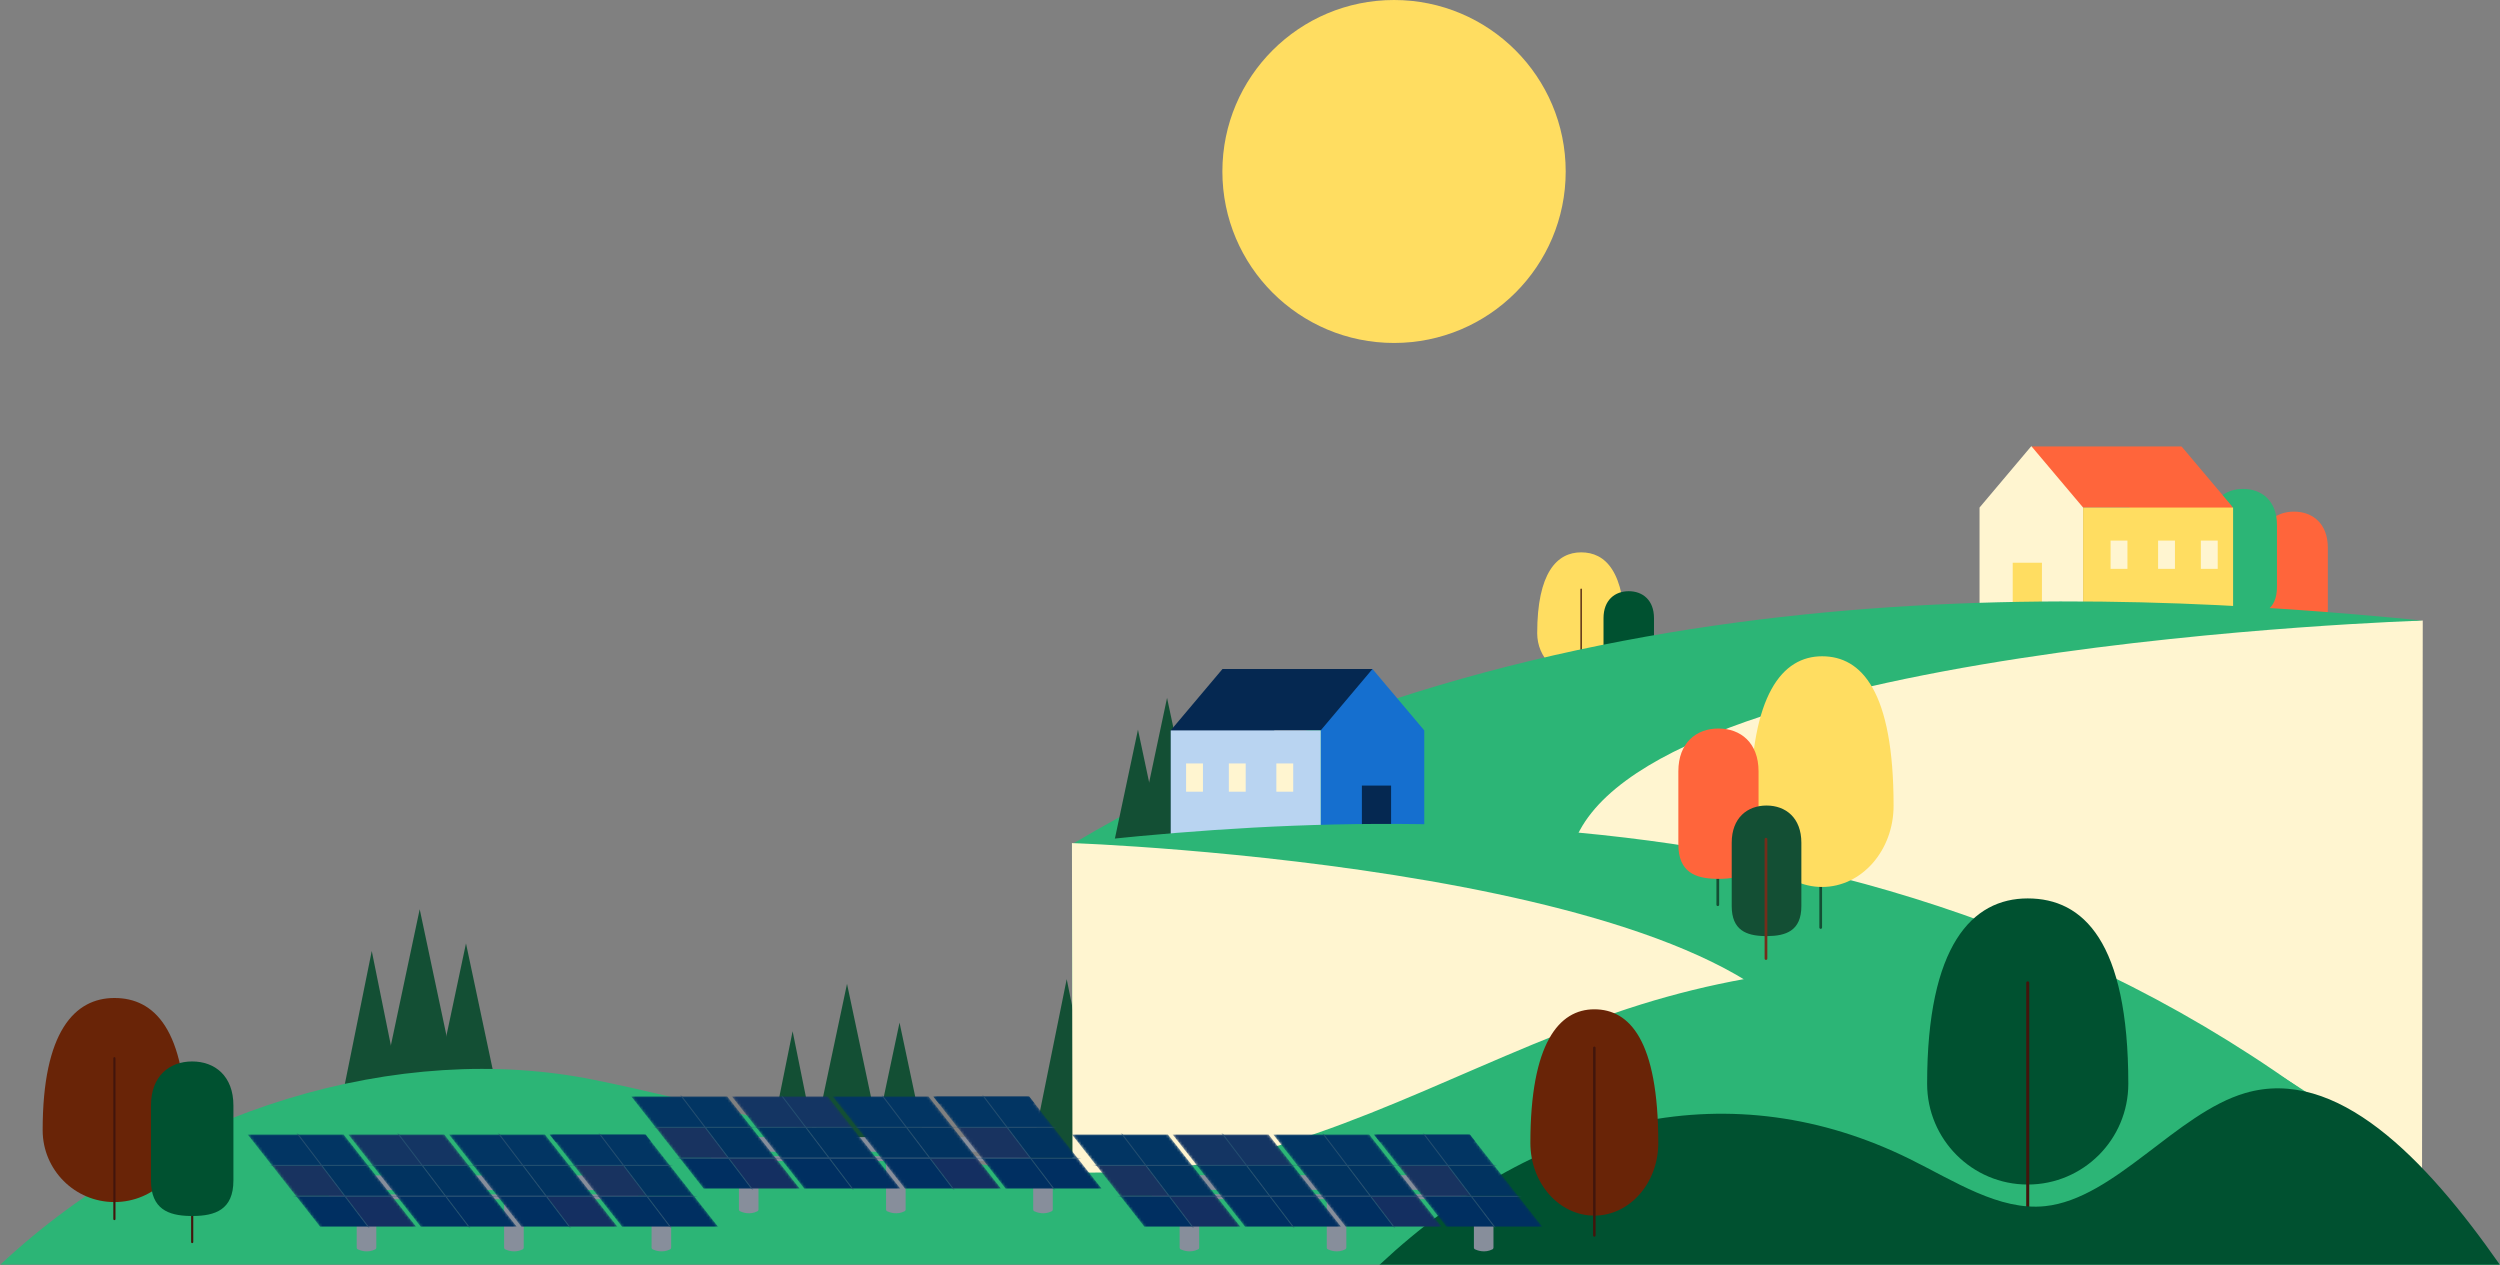<svg xmlns:xlink="http://www.w3.org/1999/xlink" xmlns="http://www.w3.org/2000/svg" version="1.1" viewBox="0 0 919 465" height="465px" width="919px">
    <rect x="0" y="0" width="919" height="465" fill="#808080" stroke="none"/>
    <title>Group 7</title>
    <defs>
        <polygon points="0 0 74.166 0 74.166 67.613 0 67.613" id="path-1"></polygon>
        <polygon points="0 301 919 301 919 0 0 0" id="path-3"></polygon>
        <polygon points="0 0 26.716 34 62 34 35.284 0" id="path-5"></polygon>
        <polygon points="0 0 26.716 34 62 34 35.284 0" id="path-7"></polygon>
        <polygon points="0 0 26.716 34 62 34 35.284 0" id="path-9"></polygon>
        <polygon points="0 0 26.716 34 62 34 35.284 0" id="path-11"></polygon>
        <polygon points="0 0 26.716 34 62 34 35.284 0" id="path-13"></polygon>
        <polygon points="0 0 26.716 34 62 34 35.284 0" id="path-15"></polygon>
        <polygon points="0 0 26.716 34 62 34 35.284 0" id="path-17"></polygon>
        <polygon points="0 0 26.716 34 62 34 35.284 0" id="path-19"></polygon>
        <polygon points="0 0 26.716 34 62 34 35.285 0" id="path-21"></polygon>
        <polygon points="0 0 26.716 34 62 34 35.285 0" id="path-23"></polygon>
        <polygon points="0 0 26.716 34 62 34 35.285 0" id="path-25"></polygon>
        <polygon points="0 0 26.716 34 62 34 35.285 0" id="path-27"></polygon>
        <polygon points="0 0 26.716 34 62 34 35.285 0" id="path-29"></polygon>
        <polygon points="0 0 26.716 34 62 34 35.285 0" id="path-31"></polygon>
        <polygon points="0 0 26.716 34 62 34 35.285 0" id="path-33"></polygon>
        <polygon points="0 0 26.716 34 62 34 35.285 0" id="path-35"></polygon>
        <polygon points="0 0 26.716 34 62 34 35.285 0" id="path-37"></polygon>
        <polygon points="0 0 26.716 34 62 34 35.285 0" id="path-39"></polygon>
        <polygon points="0 0 26.716 34 62 34 35.285 0" id="path-41"></polygon>
        <polygon points="0 0 26.716 34 62 34 35.285 0" id="path-43"></polygon>
        <polygon points="0 0 26.716 34 62 34 35.285 0" id="path-45"></polygon>
        <polygon points="0 0 26.716 34 62 34 35.285 0" id="path-47"></polygon>
        <polygon points="0 0 26.715 34 62 34 35.284 0" id="path-49"></polygon>
        <polygon points="0 0 26.715 34 62 34 35.284 0" id="path-51"></polygon>
        <polygon points="0 0 26.715 34 62 34 35.284 0" id="path-53"></polygon>
        <polygon points="0 0 26.715 34 62 34 35.284 0" id="path-55"></polygon>
        <polygon points="0 0 26.715 34 62 34 35.284 0" id="path-57"></polygon>
        <polygon points="0 0 26.715 34 62 34 35.284 0" id="path-59"></polygon>
        <polygon points="0 0 26.715 34 62 34 35.284 0" id="path-61"></polygon>
        <polygon points="0 0 26.715 34 62 34 35.284 0" id="path-63"></polygon>
        <polygon points="0 0 26.715 34 62 34 35.284 0" id="path-65"></polygon>
        <polygon points="0 0 26.715 34 62 34 35.284 0" id="path-67"></polygon>
        <polygon points="0 0 26.715 34 62 34 35.284 0" id="path-69"></polygon>
        <polygon points="0 0 26.715 34 62 34 35.284 0" id="path-71"></polygon>
        <polygon points="0 0 26.715 34 62 34 35.284 0" id="path-73"></polygon>
        <polygon points="0 0 26.715 34 62 34 35.284 0" id="path-75"></polygon>
        <polygon points="0 0 26.715 34 62 34 35.284 0" id="path-77"></polygon>
        <polygon points="0 0 26.716 34 62 34 35.283 0" id="path-79"></polygon>
        <polygon points="0 0 26.716 34 62 34 35.283 0" id="path-81"></polygon>
        <polygon points="0 0 26.716 34 62 34 35.283 0" id="path-83"></polygon>
        <polygon points="0 0 26.716 34 62 34 35.283 0" id="path-85"></polygon>
        <polygon points="0 0 26.716 34 62 34 35.283 0" id="path-87"></polygon>
        <polygon points="0 0 26.716 34 62 34 35.283 0" id="path-89"></polygon>
        <polygon points="0 0 26.716 34 62 34 35.283 0" id="path-91"></polygon>
        <polygon points="0 0 26.715 34 62 34 35.284 0" id="path-93"></polygon>
        <polygon points="0 0 26.715 34 62 34 35.284 0" id="path-95"></polygon>
        <polygon points="0 0 26.715 34 62 34 35.284 0" id="path-97"></polygon>
        <polygon points="0 0 26.715 34 62 34 35.284 0" id="path-99"></polygon>
        <polygon points="0 0 26.715 34 62 34 35.284 0" id="path-101"></polygon>
        <polygon points="0 0 26.715 34 62 34 35.284 0" id="path-103"></polygon>
        <polygon points="0 0 26.715 34 62 34 35.284 0" id="path-105"></polygon>
        <polygon points="0 0 26.716 34 62 34 35.284 0" id="path-107"></polygon>
        <polygon points="0 0 26.716 34 62 34 35.284 0" id="path-109"></polygon>
        <polygon points="0 0 26.716 34 62 34 35.284 0" id="path-111"></polygon>
        <polygon points="0 0 26.716 34 62 34 35.284 0" id="path-113"></polygon>
        <polygon points="0 0 26.716 34 62 34 35.284 0" id="path-115"></polygon>
        <polygon points="0 0 26.716 34 62 34 35.284 0" id="path-117"></polygon>
        <polygon points="0 0 26.716 34 62 34 35.284 0" id="path-119"></polygon>
        <polygon points="0 0 26.716 34 62 34 35.285 0" id="path-121"></polygon>
        <polygon points="0 0 26.716 34 62 34 35.285 0" id="path-123"></polygon>
        <polygon points="0 0 26.716 34 62 34 35.285 0" id="path-125"></polygon>
        <polygon points="0 0 26.716 34 62 34 35.285 0" id="path-127"></polygon>
        <polygon points="0 0 26.716 34 62 34 35.285 0" id="path-129"></polygon>
        <polygon points="0 0 26.716 34 62 34 35.285 0" id="path-131"></polygon>
        <polygon points="0 0 26.716 34 62 34 35.285 0" id="path-133"></polygon>
        <polygon points="0 0 26.716 34 62 34 35.285 0" id="path-135"></polygon>
        <polygon points="0 0 26.716 34 62 34 35.285 0" id="path-137"></polygon>
        <polygon points="0 0 26.716 34 62 34 35.285 0" id="path-139"></polygon>
        <polygon points="0 0 26.716 34 62 34 35.285 0" id="path-141"></polygon>
        <polygon points="0 0 26.716 34 62 34 35.285 0" id="path-143"></polygon>
        <polygon points="0 0 26.716 34 62 34 35.285 0" id="path-145"></polygon>
        <polygon points="0 0 26.716 34 62 34 35.285 0" id="path-147"></polygon>
        <polygon points="0 0 26.716 34 62 34 35.285 0" id="path-149"></polygon>
        <polygon points="0 0 26.715 34 62 34 35.284 0" id="path-151"></polygon>
        <polygon points="0 0 26.715 34 62 34 35.284 0" id="path-153"></polygon>
        <polygon points="0 0 26.715 34 62 34 35.284 0" id="path-155"></polygon>
        <polygon points="0 0 26.715 34 62 34 35.284 0" id="path-157"></polygon>
        <polygon points="0 0 26.715 34 62 34 35.284 0" id="path-159"></polygon>
        <polygon points="0 0 26.715 34 62 34 35.284 0" id="path-161"></polygon>
        <polygon points="0 0 26.715 34 62 34 35.284 0" id="path-163"></polygon>
        <polygon points="0 0 26.715 34 62 34 35.284 0" id="path-165"></polygon>
        <polygon points="0 0 26.715 34 62 34 35.284 0" id="path-167"></polygon>
        <polygon points="0 0 26.715 34 62 34 35.284 0" id="path-169"></polygon>
        <polygon points="0 0 26.715 34 62 34 35.284 0" id="path-171"></polygon>
        <polygon points="0 0 26.715 34 62 34 35.284 0" id="path-173"></polygon>
        <polygon points="0 0 26.715 34 62 34 35.284 0" id="path-175"></polygon>
        <polygon points="0 0 26.715 34 62 34 35.284 0" id="path-177"></polygon>
    </defs>
    <g fill-rule="evenodd" fill="none" stroke-width="1" stroke="none" id="realized-comps">
        <g transform="translate(-489, -850)" id="community-solar">
            <g transform="translate(489, 850)" id="Group-7">
                <g transform="translate(0, 164)" id="Group-368">
                    <g id="Group-68">
                        <path fill="#FF653B" id="Fill-1" d="M855.715,37.364 L855.715,60.001 C855.715,64.453 854.314,67.132 852.061,68.697 C849.869,70.219 846.871,70.689 843.562,70.715 C843.468,70.716 843.371,70.716 843.275,70.716 C843.043,70.716 842.813,70.715 842.586,70.71 C836.062,70.587 830.835,68.605 830.835,60.001 L830.835,37.364 C830.835,28.458 836.433,24.074 843.275,24.074 C850.118,24.074 855.715,28.458 855.715,37.364"></path>
                        <path fill="#2CB576" id="Fill-3" d="M837.013,29.013 L837.013,51.651 C837.013,56.102 835.612,58.781 833.359,60.347 C831.167,61.869 828.169,62.339 824.859,62.364 C824.766,62.365 824.669,62.365 824.573,62.365 C824.341,62.365 824.111,62.364 823.884,62.359 C817.36,62.236 812.133,60.254 812.133,51.651 L812.133,29.013 C812.133,20.107 817.731,15.723 824.573,15.723 C831.416,15.723 837.013,20.107 837.013,29.013"></path>
                        <path fill="#FFDD61" id="Fill-5" d="M597.371,68.798 C597.371,45.961 590.141,39.045 581.223,39.045 C572.306,39.045 565.076,46.572 565.076,68.798 C565.076,77.731 572.306,84.972 581.223,84.972 C590.141,84.972 597.371,77.731 597.371,68.798"></path>
                        <path fill="#42150C" id="Fill-7" d="M581.224,89.037 C581.089,89.037 580.98,88.928 580.98,88.793 L580.98,52.598 C580.98,52.463 581.089,52.354 581.224,52.354 C581.358,52.354 581.467,52.463 581.467,52.598 L581.467,88.793 C581.467,88.928 581.358,89.037 581.224,89.037"></path>
                        <path fill="#42150C" id="Fill-9" d="M598.73,94.214 C598.596,94.214 598.487,94.105 598.487,93.97 L598.487,57.775 C598.487,57.64 598.596,57.531 598.73,57.531 C598.865,57.531 598.974,57.64 598.974,57.775 L598.974,93.97 C598.974,94.105 598.865,94.214 598.73,94.214"></path>
                        <path fill="#005130" id="Fill-11" d="M608.007,63.236 L608.007,80.117 C608.007,83.437 606.963,85.434 605.283,86.601 C603.648,87.736 601.412,88.088 598.945,88.105 C598.874,88.107 598.803,88.107 598.73,88.107 C598.558,88.107 598.387,88.105 598.217,88.102 C593.351,88.01 589.454,86.533 589.454,80.117 L589.454,63.236 C589.454,56.595 593.629,53.327 598.73,53.327 C603.833,53.327 608.007,56.595 608.007,63.236"></path>
                        <g transform="translate(746.714, 0)" id="Group-15">
                            <mask fill="white" id="mask-2">
                                <use xlink:href="#path-1"></use>
                            </mask>
                            <g id="Clip-14"></g>
                            <polygon points="0 -0 0 22.575 36.094 22.575 36.094 67.613 74.166 67.613 74.166 22.575 55.131 -0" mask="url(#mask-2)" fill="#FF653B" id="Fill-13"></polygon>
                        </g>
                        <polygon points="746.714 0 765.751 22.575 765.751 67.612 727.678 67.612 727.678 22.575" fill="#FFF5D0" id="Fill-16"></polygon>
                        <mask fill="white" id="mask-4">
                            <use xlink:href="#path-3"></use>
                        </mask>
                        <g id="Clip-19"></g>
                        <polygon points="739.874 60.857 750.612 60.857 750.612 42.858 739.874 42.858" mask="url(#mask-4)" fill="#FFDD61" id="Fill-18"></polygon>
                        <polygon points="765.752 67.612 820.881 67.612 820.881 22.575 765.752 22.575" mask="url(#mask-4)" fill="#FFDD61" id="Fill-20"></polygon>
                        <polygon points="775.852 45.107 782.047 45.107 782.047 34.722 775.852 34.722" mask="url(#mask-4)" fill="#FFF5D0" id="Fill-21"></polygon>
                        <polygon points="793.317 45.107 799.512 45.107 799.512 34.722 793.317 34.722" mask="url(#mask-4)" fill="#FFF5D0" id="Fill-22"></polygon>
                        <polygon points="809.035 45.107 815.231 45.107 815.231 34.722 809.035 34.722" mask="url(#mask-4)" fill="#FFF5D0" id="Fill-23"></polygon>
                        <path mask="url(#mask-4)" fill="#FFF5D0" id="Fill-24" d="M562.566,277.69 L890.324,277.69 L890.604,64.119 L708.159,64.17 C627.75,64.17 562.566,123.039 562.566,195.657 L562.566,277.69 Z"></path>
                        <path mask="url(#mask-4)" fill="#2CB576" id="Fill-25" d="M890.602,64.124 C890.602,64.124 600.051,73.144 577.893,148.06 C577.83,148.263 577.766,148.479 577.69,148.683 C563.941,192.385 469.551,209.015 394.161,215.316 L394.047,146.358 C394.301,146.205 394.567,146.053 394.821,145.9 C568.697,42.844 770.49,52.283 890.602,64.124"></path>
                        <polygon points="415.593 272.621 406.291 274.762 396.989 272.621 404.893 235.312 406.291 228.72" mask="url(#mask-4)" fill="#134F34" id="Fill-26"></polygon>
                        <polygon points="427.621 281.498 418.319 283.638 409.017 281.498 416.922 244.188 418.319 237.596" mask="url(#mask-4)" fill="#134F34" id="Fill-27"></polygon>
                        <polygon points="407.051 269.701 392.121 273.297 377.194 269.701 389.88 207.006 392.121 195.926" mask="url(#mask-4)" fill="#134F34" id="Fill-28"></polygon>
                        <polygon points="326.294 268.123 311.364 271.558 296.437 268.123 309.123 208.247 311.364 197.666" mask="url(#mask-4)" fill="#134F34" id="Fill-29"></polygon>
                        <polygon points="345.597 282.368 330.668 285.803 315.741 282.368 328.426 222.492 330.668 211.911" mask="url(#mask-4)" fill="#134F34" id="Fill-30"></polygon>
                        <polygon points="433.248 174.679 418.318 178.114 403.391 174.679 416.077 114.803 418.318 104.221" mask="url(#mask-4)" fill="#134F34" id="Fill-31"></polygon>
                        <polygon points="443.938 162.998 429.008 166.433 414.081 162.998 426.767 103.122 429.008 92.54" mask="url(#mask-4)" fill="#134F34" id="Fill-32"></polygon>
                        <polygon points="306.295 288.852 291.365 292.448 276.438 288.852 289.124 226.157 291.365 215.077" mask="url(#mask-4)" fill="#134F34" id="Fill-33"></polygon>
                        <polygon points="167.443 232.337 154.285 235.365 141.129 232.337 152.309 179.564 154.285 170.239" mask="url(#mask-4)" fill="#134F34" id="Fill-34"></polygon>
                        <polygon points="504.523 81.921 504.523 104.496 468.428 104.496 468.428 149.533 430.356 149.533 430.356 104.496 449.392 81.921" mask="url(#mask-4)" fill="#052851" id="Fill-35"></polygon>
                        <polygon points="504.522 81.921 485.486 104.496 485.486 149.533 523.559 149.533 523.559 104.496" mask="url(#mask-4)" fill="#156FCF" id="Fill-36"></polygon>
                        <polygon points="500.626 142.777 511.364 142.777 511.364 124.778 500.626 124.778" mask="url(#mask-4)" fill="#052851" id="Fill-37"></polygon>
                        <polygon points="430.355 149.533 485.486 149.533 485.486 104.497 430.355 104.497" mask="url(#mask-4)" fill="#B9D4F1" id="Fill-38"></polygon>
                        <polygon points="469.189 127.029 475.385 127.029 475.385 116.643 469.189 116.643" mask="url(#mask-4)" fill="#FFF5D0" id="Fill-39"></polygon>
                        <polygon points="451.725 127.029 457.921 127.029 457.921 116.643 451.725 116.643" mask="url(#mask-4)" fill="#FFF5D0" id="Fill-40"></polygon>
                        <polygon points="436.007 127.029 442.202 127.029 442.202 116.643 436.007 116.643" mask="url(#mask-4)" fill="#FFF5D0" id="Fill-41"></polygon>
                        <polygon points="184.456 244.892 171.298 247.92 158.142 244.892 169.322 192.119 171.298 182.794" mask="url(#mask-4)" fill="#134F34" id="Fill-42"></polygon>
                        <polygon points="149.817 250.607 136.659 253.776 123.503 250.607 134.683 195.35 136.659 185.585" mask="url(#mask-4)" fill="#134F34" id="Fill-43"></polygon>
                        <path mask="url(#mask-4)" fill="#FFF5D0" id="Fill-44" d="M668.795,231.069 L668.795,284.173 L394.276,284.173 L394.162,215.316 L394.047,146.358 L394.047,145.9 L394.821,145.9 L546.844,145.939 C557.498,145.939 567.835,146.891 577.69,148.683 C630.111,158.224 668.795,191.496 668.795,231.069"></path>
                        <path mask="url(#mask-4)" fill="#2CB576" id="Fill-45" d="M919,301 L0,301 C61.743,243.234 147.305,218.575 218.205,232.918 C293.139,248.074 368.288,277.078 443.361,263.561 C497.848,253.766 549.508,221.929 603.26,205.223 C703.167,174.162 823.038,189.191 919,301"></path>
                        <path mask="url(#mask-4)" fill="#2CB576" id="Fill-46" d="M919,300.843 C750.964,121.075 520.988,131.777 394.041,145.906 C394.041,145.906 651.386,154.929 671.011,229.85 C690.635,304.77 919,300.843 919,300.843"></path>
                        <path mask="url(#mask-4)" fill="#692407" id="Fill-47" d="M68.429,251.462 C68.429,214.161 56.62,202.863 42.055,202.863 C27.488,202.863 15.68,215.159 15.68,251.462 C15.68,266.051 27.488,277.879 42.055,277.879 C56.62,277.879 68.429,266.051 68.429,251.462"></path>
                        <path mask="url(#mask-4)" fill="#42150C" id="Fill-48" d="M42.054,284.52 C41.835,284.52 41.656,284.341 41.656,284.121 L41.656,225.001 C41.656,224.781 41.835,224.602 42.054,224.602 C42.273,224.602 42.452,224.781 42.452,225.001 L42.452,284.121 C42.452,284.341 42.273,284.52 42.054,284.52"></path>
                        <path mask="url(#mask-4)" fill="#005130" id="Fill-49" d="M782.368,234.397 C782.368,182.099 765.812,166.259 745.39,166.259 C724.967,166.259 708.411,183.497 708.411,234.397 C708.411,254.854 724.967,271.436 745.39,271.436 C765.812,271.436 782.368,254.854 782.368,234.397"></path>
                        <path mask="url(#mask-4)" fill="#42150C" id="Fill-50" d="M745.39,280.746 C745.081,280.746 744.832,280.496 744.832,280.187 L744.832,197.297 C744.832,196.989 745.081,196.738 745.39,196.738 C745.698,196.738 745.948,196.989 745.948,197.297 L745.948,280.187 C745.948,280.496 745.698,280.746 745.39,280.746"></path>
                        <path mask="url(#mask-4)" fill="#42150C" id="Fill-51" d="M70.649,292.976 C70.43,292.976 70.251,292.797 70.251,292.577 L70.251,233.457 C70.251,233.237 70.43,233.058 70.649,233.058 C70.869,233.058 71.048,233.237 71.048,233.457 L71.048,292.577 C71.048,292.797 70.869,292.976 70.649,292.976"></path>
                        <path mask="url(#mask-4)" fill="#005130" id="Fill-52" d="M85.802,242.376 L85.802,269.95 C85.802,275.372 84.097,278.634 81.351,280.541 C78.681,282.395 75.028,282.969 70.999,282.999 C70.883,283.001 70.767,283.001 70.649,283.001 C70.367,283.001 70.087,282.999 69.81,282.992 C61.863,282.843 55.497,280.429 55.497,269.95 L55.497,242.376 C55.497,231.53 62.317,226.19 70.649,226.19 C78.983,226.19 85.802,231.53 85.802,242.376"></path>
                        <path mask="url(#mask-4)" fill="#005130" id="Fill-53" d="M919,301 L507.046,301 C567.322,244.665 637.311,230.158 701.956,262.016 C718.401,270.117 734.887,281.166 751.8,279.377 C777.341,276.683 800.078,245.175 825.387,237.79 C858.826,228.031 891.317,261.334 919,301"></path>
                        <path mask="url(#mask-4)" fill="#692407" id="Fill-54" d="M609.588,256.154 C609.588,218.443 599.062,207.021 586.077,207.021 C573.093,207.021 562.567,219.452 562.567,256.154 C562.567,270.905 573.093,282.862 586.077,282.862 C599.062,282.862 609.588,270.905 609.588,256.154"></path>
                        <path mask="url(#mask-4)" fill="#42150C" id="Fill-55" d="M586.077,290.608 C585.821,290.608 585.613,290.399 585.613,290.143 L585.613,221.178 C585.613,220.921 585.821,220.713 586.077,220.713 C586.333,220.713 586.541,220.921 586.541,221.178 L586.541,290.143 C586.541,290.399 586.333,290.608 586.077,290.608"></path>
                        <path mask="url(#mask-4)" fill="#134F34" id="Fill-56" d="M631.464,169.082 C631.186,169.082 630.962,168.857 630.962,168.578 L630.962,113.756 C630.962,113.479 631.186,113.253 631.464,113.253 C631.742,113.253 631.966,113.479 631.966,113.756 L631.966,168.578 C631.966,168.857 631.742,169.082 631.464,169.082"></path>
                        <path mask="url(#mask-4)" fill="#134F34" id="Fill-57" d="M669.292,177.451 C669.014,177.451 668.79,177.226 668.79,176.947 L668.79,102.434 C668.79,102.155 669.014,101.931 669.292,101.931 C669.57,101.931 669.794,102.155 669.794,102.434 L669.794,176.947 C669.794,177.226 669.57,177.451 669.292,177.451"></path>
                        <path mask="url(#mask-4)" fill="#FFDD61" id="Fill-58" d="M696.082,132.186 C696.082,90.02 684.312,77.248 669.794,77.248 C655.275,77.248 643.506,91.146 643.506,132.186 C643.506,148.679 655.275,162.05 669.794,162.05 C684.312,162.05 696.082,148.679 696.082,132.186"></path>
                        <path mask="url(#mask-4)" fill="#FF653B" id="Fill-59" d="M646.443,119.546 L646.443,146.372 C646.443,151.648 644.784,154.822 642.113,156.678 C639.516,158.481 635.962,159.038 632.041,159.069 C631.93,159.07 631.816,159.07 631.701,159.07 C631.427,159.07 631.155,159.069 630.885,159.062 C623.153,158.916 616.96,156.569 616.96,146.372 L616.96,119.546 C616.96,108.993 623.594,103.798 631.701,103.798 C639.81,103.798 646.443,108.993 646.443,119.546"></path>
                        <path mask="url(#mask-4)" fill="#732D1B" id="Fill-60" d="M649.174,188.869 C648.896,188.869 648.671,188.644 648.671,188.366 L648.671,140.76 C648.671,140.483 648.896,140.257 649.174,140.257 C649.451,140.257 649.676,140.483 649.676,140.76 L649.676,188.366 C649.676,188.644 649.451,188.869 649.174,188.869"></path>
                        <path mask="url(#mask-4)" fill="#134F34" id="Fill-61" d="M662.181,145.788 L662.181,169.083 C662.181,173.664 660.741,176.421 658.421,178.032 C656.166,179.597 653.08,180.083 649.676,180.108 C649.578,180.109 649.479,180.109 649.38,180.109 C649.142,180.109 648.904,180.108 648.671,180.103 C641.956,179.976 636.579,177.937 636.579,169.083 L636.579,145.788 C636.579,136.624 642.339,132.113 649.38,132.113 C656.421,132.113 662.181,136.624 662.181,145.788"></path>
                        <path mask="url(#mask-4)" fill="#732D1B" id="Fill-62" d="M649.675,144.445 L649.675,180.108 C649.578,180.109 649.479,180.109 649.38,180.109 C649.141,180.109 648.905,180.108 648.671,180.103 L648.671,144.445 C648.671,144.193 648.897,143.989 649.173,143.989 C649.452,143.989 649.675,144.193 649.675,144.445"></path>
                        <polygon points="118.469 273.454 232.192 273.454 232.192 268.08 118.469 268.08" mask="url(#mask-4)" fill="#878E9B" id="Fill-63"></polygon>
                        <polygon points="120.885 276.848 234.608 276.848 234.608 275.068 120.885 275.068" mask="url(#mask-4)" fill="#878E9B" id="Fill-64"></polygon>
                        <path mask="url(#mask-4)" fill="#878E9B" id="Fill-65" d="M185.317,269.954 L185.317,294.627 C185.317,294.904 185.479,295.155 185.73,295.271 C186.721,295.73 189.355,296.662 192.137,295.269 C192.375,295.149 192.524,294.903 192.524,294.636 L192.524,269.954 L185.317,269.954 Z"></path>
                        <path mask="url(#mask-4)" fill="#878E9B" id="Fill-66" d="M131.122,281.962 L131.122,294.627 C131.122,294.904 131.284,295.155 131.536,295.271 C132.526,295.73 135.16,296.663 137.942,295.268 C138.18,295.149 138.329,294.903 138.329,294.636 L138.329,281.962 L131.122,281.962 Z"></path>
                        <path mask="url(#mask-4)" fill="#878E9B" id="Fill-67" d="M239.512,281.962 L239.512,294.627 C239.512,294.904 239.674,295.155 239.925,295.271 C240.916,295.73 243.55,296.663 246.331,295.268 C246.57,295.149 246.718,294.903 246.718,294.636 L246.718,281.962 L239.512,281.962 Z"></path>
                    </g>
                    <g transform="translate(202, 253)" id="Group-94">
                        <g id="Group-71">
                            <mask fill="white" id="mask-6">
                                <use xlink:href="#path-5"></use>
                            </mask>
                            <g id="Clip-70"></g>
                            <polygon points="17.758 22.599 17.912 22.795 53.196 22.795 53.042 22.599" mask="url(#mask-6)" fill="#002F61" id="Fill-69"></polygon>
                        </g>
                        <g id="Group-74">
                            <mask fill="white" id="mask-8">
                                <use xlink:href="#path-7"></use>
                            </mask>
                            <g id="Clip-73"></g>
                            <polygon points="-0 -0.001 2.081 2.647 8.954 11.396 44.239 11.396 37.366 2.647 35.284 -0.001" mask="url(#mask-8)" fill="#023563" id="Fill-72"></polygon>
                        </g>
                        <g id="Group-77">
                            <mask fill="white" id="mask-10">
                                <use xlink:href="#path-9"></use>
                            </mask>
                            <g id="Clip-76"></g>
                            <polygon points="8.954 11.396 17.757 22.599 35.717 22.599 27.2 11.396" mask="url(#mask-10)" fill="#183360" id="Fill-75"></polygon>
                        </g>
                        <g id="Group-80">
                            <mask fill="white" id="mask-12">
                                <use xlink:href="#path-11"></use>
                            </mask>
                            <g id="Clip-79"></g>
                            <polygon points="27.2 11.396 35.717 22.599 53.042 22.599 44.239 11.396" mask="url(#mask-12)" fill="#013360" id="Fill-78"></polygon>
                        </g>
                        <g id="Group-83">
                            <mask fill="white" id="mask-14">
                                <use xlink:href="#path-13"></use>
                            </mask>
                            <g id="Clip-82"></g>
                            <polygon points="17.912 22.794 26.715 33.999 44.382 33.999 35.868 22.794" mask="url(#mask-14)" fill="#002F61" id="Fill-81"></polygon>
                        </g>
                        <g id="Group-86">
                            <mask fill="white" id="mask-16">
                                <use xlink:href="#path-15"></use>
                            </mask>
                            <g id="Clip-85"></g>
                            <polygon points="35.868 22.794 44.381 33.999 61.999 33.999 53.196 22.794" mask="url(#mask-16)" fill="#002F61" id="Fill-84"></polygon>
                        </g>
                        <g id="Group-89">
                            <mask fill="white" id="mask-18">
                                <use xlink:href="#path-17"></use>
                            </mask>
                            <g id="Clip-88"></g>
                            <polygon points="-0 -0.001 2.081 2.647 37.366 2.647 35.284 -0.001" mask="url(#mask-18)" fill="#023563" id="Fill-87"></polygon>
                        </g>
                        <mask fill="white" id="mask-20">
                            <use xlink:href="#path-19"></use>
                        </mask>
                        <g id="Clip-91"></g>
                        <polygon points="13.321 22.979 60.911 22.979 60.911 22.61 13.321 22.61" mask="url(#mask-20)" fill="#244E70" id="Fill-90"></polygon>
                        <polygon points="1.239 11.582 48.829 11.582 48.829 11.213 1.239 11.213" mask="url(#mask-20)" fill="#244E70" id="Fill-92"></polygon>
                        <polygon points="46.758 37.428 47.05 37.204 16.164 -3.428 15.872 -3.204" mask="url(#mask-20)" fill="#244E70" id="Fill-93"></polygon>
                    </g>
                    <g transform="translate(165, 253)" id="Group-117">
                        <g id="Group-97">
                            <mask fill="white" id="mask-22">
                                <use xlink:href="#path-21"></use>
                            </mask>
                            <g id="Clip-96"></g>
                            <polygon points="17.758 22.599 17.912 22.795 53.196 22.795 53.042 22.599" mask="url(#mask-22)" fill="#002F61" id="Fill-95"></polygon>
                        </g>
                        <g id="Group-100">
                            <mask fill="white" id="mask-24">
                                <use xlink:href="#path-23"></use>
                            </mask>
                            <g id="Clip-99"></g>
                            <polygon points="0 -0.001 2.081 2.647 8.954 11.396 44.239 11.396 37.366 2.647 35.284 -0.001" mask="url(#mask-24)" fill="#023563" id="Fill-98"></polygon>
                        </g>
                        <g id="Group-103">
                            <mask fill="white" id="mask-26">
                                <use xlink:href="#path-25"></use>
                            </mask>
                            <g id="Clip-102"></g>
                            <polygon points="8.954 11.396 17.758 22.599 35.718 22.599 27.201 11.396" mask="url(#mask-26)" fill="#013360" id="Fill-101"></polygon>
                        </g>
                        <g id="Group-106">
                            <mask fill="white" id="mask-28">
                                <use xlink:href="#path-27"></use>
                            </mask>
                            <g id="Clip-105"></g>
                            <polygon points="27.2 11.396 35.717 22.599 53.043 22.599 44.239 11.396" mask="url(#mask-28)" fill="#013360" id="Fill-104"></polygon>
                        </g>
                        <g id="Group-109">
                            <mask fill="white" id="mask-30">
                                <use xlink:href="#path-29"></use>
                            </mask>
                            <g id="Clip-108"></g>
                            <polygon points="17.912 22.794 26.716 33.999 44.382 33.999 35.868 22.794" mask="url(#mask-30)" fill="#002F61" id="Fill-107"></polygon>
                        </g>
                        <g id="Group-112">
                            <mask fill="white" id="mask-32">
                                <use xlink:href="#path-31"></use>
                            </mask>
                            <g id="Clip-111"></g>
                            <polygon points="35.868 22.794 44.381 33.999 62 33.999 53.196 22.794" mask="url(#mask-32)" fill="#142F61" id="Fill-110"></polygon>
                        </g>
                        <mask fill="white" id="mask-34">
                            <use xlink:href="#path-33"></use>
                        </mask>
                        <g id="Clip-114"></g>
                        <polygon points="13.321 22.979 60.911 22.979 60.911 22.61 13.321 22.61" mask="url(#mask-34)" fill="#244E70" id="Fill-113"></polygon>
                        <polygon points="1.239 11.582 48.829 11.582 48.829 11.213 1.239 11.213" mask="url(#mask-34)" fill="#244E70" id="Fill-115"></polygon>
                        <polygon points="46.758 37.428 47.05 37.204 16.164 -3.428 15.872 -3.204" mask="url(#mask-34)" fill="#244E70" id="Fill-116"></polygon>
                    </g>
                    <g transform="translate(128, 253)" id="Group-140">
                        <g id="Group-120">
                            <mask fill="white" id="mask-36">
                                <use xlink:href="#path-35"></use>
                            </mask>
                            <g id="Clip-119"></g>
                            <polygon points="17.758 22.599 17.912 22.795 53.196 22.795 53.042 22.599" mask="url(#mask-36)" fill="#002F61" id="Fill-118"></polygon>
                        </g>
                        <g id="Group-123">
                            <mask fill="white" id="mask-38">
                                <use xlink:href="#path-37"></use>
                            </mask>
                            <g id="Clip-122"></g>
                            <polygon points="0.001 -0.001 2.082 2.647 8.954 11.396 44.239 11.396 37.367 2.647 35.284 -0.001" mask="url(#mask-38)" fill="#143563" id="Fill-121"></polygon>
                        </g>
                        <g id="Group-126">
                            <mask fill="white" id="mask-40">
                                <use xlink:href="#path-39"></use>
                            </mask>
                            <g id="Clip-125"></g>
                            <polygon points="8.955 11.396 17.758 22.599 35.718 22.599 27.201 11.396" mask="url(#mask-40)" fill="#013360" id="Fill-124"></polygon>
                        </g>
                        <g id="Group-129">
                            <mask fill="white" id="mask-42">
                                <use xlink:href="#path-41"></use>
                            </mask>
                            <g id="Clip-128"></g>
                            <polygon points="27.201 11.396 35.718 22.599 53.043 22.599 44.24 11.396" mask="url(#mask-42)" fill="#013360" id="Fill-127"></polygon>
                        </g>
                        <g id="Group-132">
                            <mask fill="white" id="mask-44">
                                <use xlink:href="#path-43"></use>
                            </mask>
                            <g id="Clip-131"></g>
                            <polygon points="17.912 22.794 26.716 33.999 44.383 33.999 35.868 22.794" mask="url(#mask-44)" fill="#002F61" id="Fill-130"></polygon>
                        </g>
                        <g id="Group-135">
                            <mask fill="white" id="mask-46">
                                <use xlink:href="#path-45"></use>
                            </mask>
                            <g id="Clip-134"></g>
                            <polygon points="35.869 22.794 44.382 33.999 62 33.999 53.197 22.794" mask="url(#mask-46)" fill="#002F61" id="Fill-133"></polygon>
                        </g>
                        <mask fill="white" id="mask-48">
                            <use xlink:href="#path-47"></use>
                        </mask>
                        <g id="Clip-137"></g>
                        <polygon points="13.322 22.979 60.912 22.979 60.912 22.61 13.322 22.61" mask="url(#mask-48)" fill="#244E70" id="Fill-136"></polygon>
                        <polygon points="1.239 11.582 48.829 11.582 48.829 11.213 1.239 11.213" mask="url(#mask-48)" fill="#244E70" id="Fill-138"></polygon>
                        <polygon points="46.758 37.428 47.05 37.204 16.164 -3.428 15.872 -3.204" mask="url(#mask-48)" fill="#244E70" id="Fill-139"></polygon>
                    </g>
                    <g transform="translate(91, 253)" id="Group-163">
                        <g id="Group-143">
                            <mask fill="white" id="mask-50">
                                <use xlink:href="#path-49"></use>
                            </mask>
                            <g id="Clip-142"></g>
                            <polygon points="17.757 22.599 17.911 22.795 53.195 22.795 53.041 22.599" mask="url(#mask-50)" fill="#002F61" id="Fill-141"></polygon>
                        </g>
                        <g id="Group-146">
                            <mask fill="white" id="mask-52">
                                <use xlink:href="#path-51"></use>
                            </mask>
                            <g id="Clip-145"></g>
                            <polygon points="-0.001 -0.001 2.081 2.647 8.953 11.396 44.238 11.396 37.366 2.647 35.283 -0.001" mask="url(#mask-52)" fill="#023563" id="Fill-144"></polygon>
                        </g>
                        <g id="Group-149">
                            <mask fill="white" id="mask-54">
                                <use xlink:href="#path-53"></use>
                            </mask>
                            <g id="Clip-148"></g>
                            <polygon points="8.954 11.396 17.757 22.599 35.717 22.599 27.2 11.396" mask="url(#mask-54)" fill="#183360" id="Fill-147"></polygon>
                        </g>
                        <g id="Group-152">
                            <mask fill="white" id="mask-56">
                                <use xlink:href="#path-55"></use>
                            </mask>
                            <g id="Clip-151"></g>
                            <polygon points="27.2 11.396 35.717 22.599 53.042 22.599 44.239 11.396" mask="url(#mask-56)" fill="#013360" id="Fill-150"></polygon>
                        </g>
                        <g id="Group-155">
                            <mask fill="white" id="mask-58">
                                <use xlink:href="#path-57"></use>
                            </mask>
                            <g id="Clip-154"></g>
                            <polygon points="17.912 22.794 26.715 33.999 44.382 33.999 35.868 22.794" mask="url(#mask-58)" fill="#002F61" id="Fill-153"></polygon>
                        </g>
                        <g id="Group-158">
                            <mask fill="white" id="mask-60">
                                <use xlink:href="#path-59"></use>
                            </mask>
                            <g id="Clip-157"></g>
                            <polygon points="35.868 22.794 44.381 33.999 61.999 33.999 53.196 22.794" mask="url(#mask-60)" fill="#142F61" id="Fill-156"></polygon>
                        </g>
                        <mask fill="white" id="mask-62">
                            <use xlink:href="#path-61"></use>
                        </mask>
                        <g id="Clip-160"></g>
                        <polygon points="13.321 22.979 60.911 22.979 60.911 22.61 13.321 22.61" mask="url(#mask-62)" fill="#244E70" id="Fill-159"></polygon>
                        <polygon points="1.239 11.582 48.829 11.582 48.829 11.213 1.239 11.213" mask="url(#mask-62)" fill="#244E70" id="Fill-161"></polygon>
                        <polygon points="46.758 37.428 47.049 37.204 16.163 -3.428 15.872 -3.204" mask="url(#mask-62)" fill="#244E70" id="Fill-162"></polygon>
                    </g>
                    <g fill="#878E9B" transform="translate(259, 254)" id="Group-170">
                        <polygon points="0 5.388 113.502 5.388 113.502 0 0 0" id="Fill-164"></polygon>
                        <polygon points="2.411 8.792 115.913 8.792 115.913 7.008 2.411 7.008" id="Fill-166"></polygon>
                        <path id="Fill-167" d="M66.718,1.879 L66.718,26.619 C66.718,26.897 66.88,27.149 67.131,27.265 C68.119,27.725 70.748,28.66 73.524,27.262 C73.762,27.143 73.911,26.896 73.911,26.628 L73.911,1.879 L66.718,1.879 Z"></path>
                        <path id="Fill-168" d="M12.629,13.92 L12.629,26.619 C12.629,26.897 12.791,27.149 13.041,27.265 C14.03,27.725 16.659,28.661 19.435,27.262 C19.673,27.142 19.821,26.895 19.821,26.628 L19.821,13.92 L12.629,13.92 Z"></path>
                        <path id="Fill-169" d="M120.807,13.92 L120.807,26.619 C120.807,26.897 120.969,27.149 121.22,27.265 C122.209,27.725 124.838,28.661 127.614,27.262 C127.852,27.142 128,26.895 128,26.628 L128,13.92 L120.807,13.92 Z"></path>
                    </g>
                    <g transform="translate(343, 239)" id="Group-196">
                        <g id="Group-173">
                            <mask fill="white" id="mask-64">
                                <use xlink:href="#path-63"></use>
                            </mask>
                            <g id="Clip-172"></g>
                            <polygon points="17.758 22.599 17.912 22.795 53.196 22.795 53.042 22.599" mask="url(#mask-64)" fill="#002F61" id="Fill-171"></polygon>
                        </g>
                        <g id="Group-176">
                            <mask fill="white" id="mask-66">
                                <use xlink:href="#path-65"></use>
                            </mask>
                            <g id="Clip-175"></g>
                            <polygon points="0 0 2.081 2.648 8.954 11.397 44.239 11.397 37.366 2.648 35.284 0" mask="url(#mask-66)" fill="#023563" id="Fill-174"></polygon>
                        </g>
                        <g id="Group-179">
                            <mask fill="white" id="mask-68">
                                <use xlink:href="#path-67"></use>
                            </mask>
                            <g id="Clip-178"></g>
                            <polygon points="8.954 11.397 17.758 22.599 35.717 22.599 27.201 11.397" mask="url(#mask-68)" fill="#183360" id="Fill-177"></polygon>
                        </g>
                        <g id="Group-182">
                            <mask fill="white" id="mask-70">
                                <use xlink:href="#path-69"></use>
                            </mask>
                            <g id="Clip-181"></g>
                            <polygon points="27.2 11.397 35.717 22.599 53.043 22.599 44.239 11.397" mask="url(#mask-70)" fill="#013360" id="Fill-180"></polygon>
                        </g>
                        <g id="Group-185">
                            <mask fill="white" id="mask-72">
                                <use xlink:href="#path-71"></use>
                            </mask>
                            <g id="Clip-184"></g>
                            <polygon points="17.912 22.794 26.716 33.999 44.382 33.999 35.868 22.794" mask="url(#mask-72)" fill="#002F61" id="Fill-183"></polygon>
                        </g>
                        <g id="Group-188">
                            <mask fill="white" id="mask-74">
                                <use xlink:href="#path-73"></use>
                            </mask>
                            <g id="Clip-187"></g>
                            <polygon points="35.868 22.794 44.381 33.999 62 33.999 53.196 22.794" mask="url(#mask-74)" fill="#002F61" id="Fill-186"></polygon>
                        </g>
                        <g id="Group-191">
                            <mask fill="white" id="mask-76">
                                <use xlink:href="#path-75"></use>
                            </mask>
                            <g id="Clip-190"></g>
                            <polygon points="0 0 2.081 2.648 37.366 2.648 35.284 0" mask="url(#mask-76)" fill="#023563" id="Fill-189"></polygon>
                        </g>
                        <mask fill="white" id="mask-78">
                            <use xlink:href="#path-77"></use>
                        </mask>
                        <g id="Clip-193"></g>
                        <polygon points="13.321 22.98 60.911 22.98 60.911 22.611 13.321 22.611" mask="url(#mask-78)" fill="#244E70" id="Fill-192"></polygon>
                        <polygon points="1.239 11.581 48.829 11.581 48.829 11.212 1.239 11.212" mask="url(#mask-78)" fill="#244E70" id="Fill-194"></polygon>
                        <polygon points="46.758 37.428 47.05 37.203 16.164 -3.427 15.872 -3.203" mask="url(#mask-78)" fill="#244E70" id="Fill-195"></polygon>
                    </g>
                    <g transform="translate(306, 239)" id="Group-219">
                        <g id="Group-199">
                            <mask fill="white" id="mask-80">
                                <use xlink:href="#path-79"></use>
                            </mask>
                            <g id="Clip-198"></g>
                            <polygon points="17.758 22.599 17.912 22.795 53.195 22.795 53.041 22.599" mask="url(#mask-80)" fill="#002F61" id="Fill-197"></polygon>
                        </g>
                        <g id="Group-202">
                            <mask fill="white" id="mask-82">
                                <use xlink:href="#path-81"></use>
                            </mask>
                            <g id="Clip-201"></g>
                            <polygon points="0 0 2.081 2.648 8.954 11.397 44.238 11.397 37.366 2.648 35.284 0" mask="url(#mask-82)" fill="#023563" id="Fill-200"></polygon>
                        </g>
                        <g id="Group-205">
                            <mask fill="white" id="mask-84">
                                <use xlink:href="#path-83"></use>
                            </mask>
                            <g id="Clip-204"></g>
                            <polygon points="8.954 11.397 17.758 22.599 35.717 22.599 27.2 11.397" mask="url(#mask-84)" fill="#013360" id="Fill-203"></polygon>
                        </g>
                        <g id="Group-208">
                            <mask fill="white" id="mask-86">
                                <use xlink:href="#path-85"></use>
                            </mask>
                            <g id="Clip-207"></g>
                            <polygon points="27.2 11.397 35.717 22.599 53.042 22.599 44.239 11.397" mask="url(#mask-86)" fill="#013360" id="Fill-206"></polygon>
                        </g>
                        <g id="Group-211">
                            <mask fill="white" id="mask-88">
                                <use xlink:href="#path-87"></use>
                            </mask>
                            <g id="Clip-210"></g>
                            <polygon points="17.912 22.794 26.715 33.999 44.382 33.999 35.868 22.794" mask="url(#mask-88)" fill="#002F61" id="Fill-209"></polygon>
                        </g>
                        <g id="Group-214">
                            <mask fill="white" id="mask-90">
                                <use xlink:href="#path-89"></use>
                            </mask>
                            <g id="Clip-213"></g>
                            <polygon points="35.868 22.794 44.381 33.999 61.999 33.999 53.195 22.794" mask="url(#mask-90)" fill="#142F61" id="Fill-212"></polygon>
                        </g>
                        <mask fill="white" id="mask-92">
                            <use xlink:href="#path-91"></use>
                        </mask>
                        <g id="Clip-216"></g>
                        <polygon points="13.321 22.98 60.91 22.98 60.91 22.611 13.321 22.611" mask="url(#mask-92)" fill="#244E70" id="Fill-215"></polygon>
                        <polygon points="1.239 11.581 48.828 11.581 48.828 11.212 1.239 11.212" mask="url(#mask-92)" fill="#244E70" id="Fill-217"></polygon>
                        <polygon points="46.757 37.428 47.049 37.203 16.164 -3.427 15.872 -3.203" mask="url(#mask-92)" fill="#244E70" id="Fill-218"></polygon>
                    </g>
                    <g transform="translate(269, 239)" id="Group-242">
                        <g id="Group-222">
                            <mask fill="white" id="mask-94">
                                <use xlink:href="#path-93"></use>
                            </mask>
                            <g id="Clip-221"></g>
                            <polygon points="17.757 22.599 17.911 22.795 53.195 22.795 53.041 22.599" mask="url(#mask-94)" fill="#002F61" id="Fill-220"></polygon>
                        </g>
                        <g id="Group-225">
                            <mask fill="white" id="mask-96">
                                <use xlink:href="#path-95"></use>
                            </mask>
                            <g id="Clip-224"></g>
                            <polygon points="-0.001 0 2.081 2.648 8.953 11.397 44.238 11.397 37.366 2.648 35.283 0" mask="url(#mask-96)" fill="#143563" id="Fill-223"></polygon>
                        </g>
                        <g id="Group-228">
                            <mask fill="white" id="mask-98">
                                <use xlink:href="#path-97"></use>
                            </mask>
                            <g id="Clip-227"></g>
                            <polygon points="8.954 11.397 17.757 22.599 35.717 22.599 27.2 11.397" mask="url(#mask-98)" fill="#013360" id="Fill-226"></polygon>
                        </g>
                        <g id="Group-231">
                            <mask fill="white" id="mask-100">
                                <use xlink:href="#path-99"></use>
                            </mask>
                            <g id="Clip-230"></g>
                            <polygon points="27.2 11.397 35.717 22.599 53.042 22.599 44.239 11.397" mask="url(#mask-100)" fill="#013360" id="Fill-229"></polygon>
                        </g>
                        <g id="Group-234">
                            <mask fill="white" id="mask-102">
                                <use xlink:href="#path-101"></use>
                            </mask>
                            <g id="Clip-233"></g>
                            <polygon points="17.911 22.794 26.715 33.999 44.382 33.999 35.867 22.794" mask="url(#mask-102)" fill="#002F61" id="Fill-232"></polygon>
                        </g>
                        <g id="Group-237">
                            <mask fill="white" id="mask-104">
                                <use xlink:href="#path-103"></use>
                            </mask>
                            <g id="Clip-236"></g>
                            <polygon points="35.868 22.794 44.381 33.999 61.999 33.999 53.196 22.794" mask="url(#mask-104)" fill="#002F61" id="Fill-235"></polygon>
                        </g>
                        <mask fill="white" id="mask-106">
                            <use xlink:href="#path-105"></use>
                        </mask>
                        <g id="Clip-239"></g>
                        <polygon points="13.321 22.98 60.911 22.98 60.911 22.611 13.321 22.611" mask="url(#mask-106)" fill="#244E70" id="Fill-238"></polygon>
                        <polygon points="1.239 11.581 48.829 11.581 48.829 11.212 1.239 11.212" mask="url(#mask-106)" fill="#244E70" id="Fill-240"></polygon>
                        <polygon points="46.757 37.428 47.049 37.203 16.163 -3.427 15.871 -3.203" mask="url(#mask-106)" fill="#244E70" id="Fill-241"></polygon>
                    </g>
                    <g transform="translate(232, 239)" id="Group-265">
                        <g id="Group-245">
                            <mask fill="white" id="mask-108">
                                <use xlink:href="#path-107"></use>
                            </mask>
                            <g id="Clip-244"></g>
                            <polygon points="17.758 22.599 17.912 22.795 53.196 22.795 53.042 22.599" mask="url(#mask-108)" fill="#002F61" id="Fill-243"></polygon>
                        </g>
                        <g id="Group-248">
                            <mask fill="white" id="mask-110">
                                <use xlink:href="#path-109"></use>
                            </mask>
                            <g id="Clip-247"></g>
                            <polygon points="-0 0 2.081 2.648 8.954 11.397 44.239 11.397 37.366 2.648 35.284 0" mask="url(#mask-110)" fill="#023563" id="Fill-246"></polygon>
                        </g>
                        <g id="Group-251">
                            <mask fill="white" id="mask-112">
                                <use xlink:href="#path-111"></use>
                            </mask>
                            <g id="Clip-250"></g>
                            <polygon points="8.954 11.397 17.757 22.599 35.717 22.599 27.2 11.397" mask="url(#mask-112)" fill="#183360" id="Fill-249"></polygon>
                        </g>
                        <g id="Group-254">
                            <mask fill="white" id="mask-114">
                                <use xlink:href="#path-113"></use>
                            </mask>
                            <g id="Clip-253"></g>
                            <polygon points="27.2 11.397 35.717 22.599 53.043 22.599 44.239 11.397" mask="url(#mask-114)" fill="#013360" id="Fill-252"></polygon>
                        </g>
                        <g id="Group-257">
                            <mask fill="white" id="mask-116">
                                <use xlink:href="#path-115"></use>
                            </mask>
                            <g id="Clip-256"></g>
                            <polygon points="17.912 22.794 26.715 33.999 44.382 33.999 35.868 22.794" mask="url(#mask-116)" fill="#002F61" id="Fill-255"></polygon>
                        </g>
                        <g id="Group-260">
                            <mask fill="white" id="mask-118">
                                <use xlink:href="#path-117"></use>
                            </mask>
                            <g id="Clip-259"></g>
                            <polygon points="35.868 22.794 44.381 33.999 61.999 33.999 53.196 22.794" mask="url(#mask-118)" fill="#142F61" id="Fill-258"></polygon>
                        </g>
                        <mask fill="white" id="mask-120">
                            <use xlink:href="#path-119"></use>
                        </mask>
                        <g id="Clip-262"></g>
                        <polygon points="13.321 22.98 60.911 22.98 60.911 22.611 13.321 22.611" mask="url(#mask-120)" fill="#244E70" id="Fill-261"></polygon>
                        <polygon points="1.239 11.581 48.829 11.581 48.829 11.212 1.239 11.212" mask="url(#mask-120)" fill="#244E70" id="Fill-263"></polygon>
                        <polygon points="46.758 37.428 47.05 37.203 16.164 -3.427 15.872 -3.203" mask="url(#mask-120)" fill="#244E70" id="Fill-264"></polygon>
                    </g>
                    <g fill="#878E9B" transform="translate(421, 268)" id="Group-272">
                        <polygon points="0 5.388 113.502 5.388 113.502 0 0 0" id="Fill-266"></polygon>
                        <polygon points="2.411 8.792 115.913 8.792 115.913 7.007 2.411 7.007" id="Fill-268"></polygon>
                        <path id="Fill-269" d="M66.718,1.88 L66.718,26.619 C66.718,26.897 66.88,27.149 67.131,27.265 C68.119,27.725 70.749,28.66 73.525,27.262 C73.763,27.143 73.911,26.895 73.911,26.628 L73.911,1.88 L66.718,1.88 Z"></path>
                        <path id="Fill-270" d="M12.629,13.92 L12.629,26.619 C12.629,26.897 12.791,27.149 13.041,27.265 C14.03,27.725 16.659,28.661 19.435,27.262 C19.673,27.142 19.821,26.895 19.821,26.628 L19.821,13.92 L12.629,13.92 Z"></path>
                        <path id="Fill-271" d="M120.807,13.92 L120.807,26.619 C120.807,26.897 120.969,27.149 121.22,27.265 C122.209,27.725 124.838,28.661 127.614,27.262 C127.852,27.142 128,26.895 128,26.628 L128,13.92 L120.807,13.92 Z"></path>
                    </g>
                    <g transform="translate(505, 253)" id="Group-298">
                        <g id="Group-275">
                            <mask fill="white" id="mask-122">
                                <use xlink:href="#path-121"></use>
                            </mask>
                            <g id="Clip-274"></g>
                            <polygon points="17.758 22.599 17.912 22.795 53.196 22.795 53.042 22.599" mask="url(#mask-122)" fill="#002F61" id="Fill-273"></polygon>
                        </g>
                        <g id="Group-278">
                            <mask fill="white" id="mask-124">
                                <use xlink:href="#path-123"></use>
                            </mask>
                            <g id="Clip-277"></g>
                            <polygon points="0 -0.001 2.081 2.647 8.954 11.396 44.239 11.396 37.366 2.647 35.284 -0.001" mask="url(#mask-124)" fill="#023563" id="Fill-276"></polygon>
                        </g>
                        <g id="Group-281">
                            <mask fill="white" id="mask-126">
                                <use xlink:href="#path-125"></use>
                            </mask>
                            <g id="Clip-280"></g>
                            <polygon points="8.954 11.396 17.758 22.599 35.718 22.599 27.201 11.396" mask="url(#mask-126)" fill="#183360" id="Fill-279"></polygon>
                        </g>
                        <g id="Group-284">
                            <mask fill="white" id="mask-128">
                                <use xlink:href="#path-127"></use>
                            </mask>
                            <g id="Clip-283"></g>
                            <polygon points="27.2 11.396 35.717 22.599 53.043 22.599 44.239 11.396" mask="url(#mask-128)" fill="#013360" id="Fill-282"></polygon>
                        </g>
                        <g id="Group-287">
                            <mask fill="white" id="mask-130">
                                <use xlink:href="#path-129"></use>
                            </mask>
                            <g id="Clip-286"></g>
                            <polygon points="17.912 22.794 26.716 33.999 44.382 33.999 35.868 22.794" mask="url(#mask-130)" fill="#002F61" id="Fill-285"></polygon>
                        </g>
                        <g id="Group-290">
                            <mask fill="white" id="mask-132">
                                <use xlink:href="#path-131"></use>
                            </mask>
                            <g id="Clip-289"></g>
                            <polygon points="35.868 22.794 44.381 33.999 62 33.999 53.196 22.794" mask="url(#mask-132)" fill="#002F61" id="Fill-288"></polygon>
                        </g>
                        <g id="Group-293">
                            <mask fill="white" id="mask-134">
                                <use xlink:href="#path-133"></use>
                            </mask>
                            <g id="Clip-292"></g>
                            <polygon points="0 -0.001 2.081 2.647 37.366 2.647 35.284 -0.001" mask="url(#mask-134)" fill="#023563" id="Fill-291"></polygon>
                        </g>
                        <mask fill="white" id="mask-136">
                            <use xlink:href="#path-135"></use>
                        </mask>
                        <g id="Clip-295"></g>
                        <polygon points="13.321 22.979 60.911 22.979 60.911 22.61 13.321 22.61" mask="url(#mask-136)" fill="#244E70" id="Fill-294"></polygon>
                        <polygon points="1.239 11.582 48.829 11.582 48.829 11.213 1.239 11.213" mask="url(#mask-136)" fill="#244E70" id="Fill-296"></polygon>
                        <polygon points="46.758 37.428 47.05 37.204 16.164 -3.428 15.872 -3.204" mask="url(#mask-136)" fill="#244E70" id="Fill-297"></polygon>
                    </g>
                    <g transform="translate(468, 253)" id="Group-321">
                        <g id="Group-301">
                            <mask fill="white" id="mask-138">
                                <use xlink:href="#path-137"></use>
                            </mask>
                            <g id="Clip-300"></g>
                            <polygon points="17.758 22.599 17.912 22.795 53.196 22.795 53.042 22.599" mask="url(#mask-138)" fill="#002F61" id="Fill-299"></polygon>
                        </g>
                        <g id="Group-304">
                            <mask fill="white" id="mask-140">
                                <use xlink:href="#path-139"></use>
                            </mask>
                            <g id="Clip-303"></g>
                            <polygon points="0.001 -0.001 2.082 2.647 8.954 11.396 44.239 11.396 37.367 2.647 35.284 -0.001" mask="url(#mask-140)" fill="#023563" id="Fill-302"></polygon>
                        </g>
                        <g id="Group-307">
                            <mask fill="white" id="mask-142">
                                <use xlink:href="#path-141"></use>
                            </mask>
                            <g id="Clip-306"></g>
                            <polygon points="8.955 11.396 17.758 22.599 35.718 22.599 27.201 11.396" mask="url(#mask-142)" fill="#013360" id="Fill-305"></polygon>
                        </g>
                        <g id="Group-310">
                            <mask fill="white" id="mask-144">
                                <use xlink:href="#path-143"></use>
                            </mask>
                            <g id="Clip-309"></g>
                            <polygon points="27.201 11.396 35.718 22.599 53.043 22.599 44.24 11.396" mask="url(#mask-144)" fill="#013360" id="Fill-308"></polygon>
                        </g>
                        <g id="Group-313">
                            <mask fill="white" id="mask-146">
                                <use xlink:href="#path-145"></use>
                            </mask>
                            <g id="Clip-312"></g>
                            <polygon points="17.912 22.794 26.716 33.999 44.383 33.999 35.868 22.794" mask="url(#mask-146)" fill="#002F61" id="Fill-311"></polygon>
                        </g>
                        <g id="Group-316">
                            <mask fill="white" id="mask-148">
                                <use xlink:href="#path-147"></use>
                            </mask>
                            <g id="Clip-315"></g>
                            <polygon points="35.869 22.794 44.382 33.999 62 33.999 53.197 22.794" mask="url(#mask-148)" fill="#142F61" id="Fill-314"></polygon>
                        </g>
                        <mask fill="white" id="mask-150">
                            <use xlink:href="#path-149"></use>
                        </mask>
                        <g id="Clip-318"></g>
                        <polygon points="13.322 22.979 60.912 22.979 60.912 22.61 13.322 22.61" mask="url(#mask-150)" fill="#244E70" id="Fill-317"></polygon>
                        <polygon points="1.239 11.582 48.829 11.582 48.829 11.213 1.239 11.213" mask="url(#mask-150)" fill="#244E70" id="Fill-319"></polygon>
                        <polygon points="46.759 37.428 47.05 37.204 16.164 -3.428 15.873 -3.204" mask="url(#mask-150)" fill="#244E70" id="Fill-320"></polygon>
                    </g>
                    <g transform="translate(431, 253)" id="Group-344">
                        <g id="Group-324">
                            <mask fill="white" id="mask-152">
                                <use xlink:href="#path-151"></use>
                            </mask>
                            <g id="Clip-323"></g>
                            <polygon points="17.757 22.599 17.911 22.795 53.195 22.795 53.041 22.599" mask="url(#mask-152)" fill="#002F61" id="Fill-322"></polygon>
                        </g>
                        <g id="Group-327">
                            <mask fill="white" id="mask-154">
                                <use xlink:href="#path-153"></use>
                            </mask>
                            <g id="Clip-326"></g>
                            <polygon points="-0.001 -0.001 2.081 2.647 8.953 11.396 44.238 11.396 37.366 2.647 35.283 -0.001" mask="url(#mask-154)" fill="#143563" id="Fill-325"></polygon>
                        </g>
                        <g id="Group-330">
                            <mask fill="white" id="mask-156">
                                <use xlink:href="#path-155"></use>
                            </mask>
                            <g id="Clip-329"></g>
                            <polygon points="8.954 11.396 17.757 22.599 35.717 22.599 27.2 11.396" mask="url(#mask-156)" fill="#013360" id="Fill-328"></polygon>
                        </g>
                        <g id="Group-333">
                            <mask fill="white" id="mask-158">
                                <use xlink:href="#path-157"></use>
                            </mask>
                            <g id="Clip-332"></g>
                            <polygon points="27.2 11.396 35.717 22.599 53.042 22.599 44.239 11.396" mask="url(#mask-158)" fill="#013360" id="Fill-331"></polygon>
                        </g>
                        <g id="Group-336">
                            <mask fill="white" id="mask-160">
                                <use xlink:href="#path-159"></use>
                            </mask>
                            <g id="Clip-335"></g>
                            <polygon points="17.912 22.794 26.715 33.999 44.382 33.999 35.868 22.794" mask="url(#mask-160)" fill="#002F61" id="Fill-334"></polygon>
                        </g>
                        <g id="Group-339">
                            <mask fill="white" id="mask-162">
                                <use xlink:href="#path-161"></use>
                            </mask>
                            <g id="Clip-338"></g>
                            <polygon points="35.868 22.794 44.381 33.999 61.999 33.999 53.196 22.794" mask="url(#mask-162)" fill="#002F61" id="Fill-337"></polygon>
                        </g>
                        <mask fill="white" id="mask-164">
                            <use xlink:href="#path-163"></use>
                        </mask>
                        <g id="Clip-341"></g>
                        <polygon points="13.321 22.979 60.911 22.979 60.911 22.61 13.321 22.61" mask="url(#mask-164)" fill="#244E70" id="Fill-340"></polygon>
                        <polygon points="1.239 11.582 48.829 11.582 48.829 11.213 1.239 11.213" mask="url(#mask-164)" fill="#244E70" id="Fill-342"></polygon>
                        <polygon points="46.758 37.428 47.049 37.204 16.163 -3.428 15.872 -3.204" mask="url(#mask-164)" fill="#244E70" id="Fill-343"></polygon>
                    </g>
                    <g transform="translate(394, 253)" id="Group-367">
                        <g id="Group-347">
                            <mask fill="white" id="mask-166">
                                <use xlink:href="#path-165"></use>
                            </mask>
                            <g id="Clip-346"></g>
                            <polygon points="17.758 22.599 17.912 22.795 53.196 22.795 53.042 22.599" mask="url(#mask-166)" fill="#002F61" id="Fill-345"></polygon>
                        </g>
                        <g id="Group-350">
                            <mask fill="white" id="mask-168">
                                <use xlink:href="#path-167"></use>
                            </mask>
                            <g id="Clip-349"></g>
                            <polygon points="-0 -0.001 2.081 2.647 8.954 11.396 44.239 11.396 37.366 2.647 35.284 -0.001" mask="url(#mask-168)" fill="#023563" id="Fill-348"></polygon>
                        </g>
                        <g id="Group-353">
                            <mask fill="white" id="mask-170">
                                <use xlink:href="#path-169"></use>
                            </mask>
                            <g id="Clip-352"></g>
                            <polygon points="8.954 11.396 17.758 22.599 35.717 22.599 27.2 11.396" mask="url(#mask-170)" fill="#183360" id="Fill-351"></polygon>
                        </g>
                        <g id="Group-356">
                            <mask fill="white" id="mask-172">
                                <use xlink:href="#path-171"></use>
                            </mask>
                            <g id="Clip-355"></g>
                            <polygon points="27.2 11.396 35.717 22.599 53.043 22.599 44.239 11.396" mask="url(#mask-172)" fill="#013360" id="Fill-354"></polygon>
                        </g>
                        <g id="Group-359">
                            <mask fill="white" id="mask-174">
                                <use xlink:href="#path-173"></use>
                            </mask>
                            <g id="Clip-358"></g>
                            <polygon points="17.912 22.794 26.715 33.999 44.382 33.999 35.868 22.794" mask="url(#mask-174)" fill="#002F61" id="Fill-357"></polygon>
                        </g>
                        <g id="Group-362">
                            <mask fill="white" id="mask-176">
                                <use xlink:href="#path-175"></use>
                            </mask>
                            <g id="Clip-361"></g>
                            <polygon points="35.868 22.794 44.381 33.999 62 33.999 53.196 22.794" mask="url(#mask-176)" fill="#142F61" id="Fill-360"></polygon>
                        </g>
                        <mask fill="white" id="mask-178">
                            <use xlink:href="#path-177"></use>
                        </mask>
                        <g id="Clip-364"></g>
                        <polygon points="13.321 22.979 60.911 22.979 60.911 22.61 13.321 22.61" mask="url(#mask-178)" fill="#244E70" id="Fill-363"></polygon>
                        <polygon points="1.239 11.582 48.829 11.582 48.829 11.213 1.239 11.213" mask="url(#mask-178)" fill="#244E70" id="Fill-365"></polygon>
                        <polygon points="46.758 37.428 47.05 37.204 16.164 -3.428 15.872 -3.204" mask="url(#mask-178)" fill="#244E70" id="Fill-366"></polygon>
                    </g>
                </g>
                <path fill="#FFDD61" id="Fill-125" d="M575.549,63.036 C575.549,28.223 547.298,0 512.448,0 C477.598,0 449.347,28.223 449.347,63.036 C449.347,97.85 477.598,126.073 512.448,126.073 C547.298,126.073 575.549,97.85 575.549,63.036"></path>
            </g>
        </g>
    </g>
</svg>